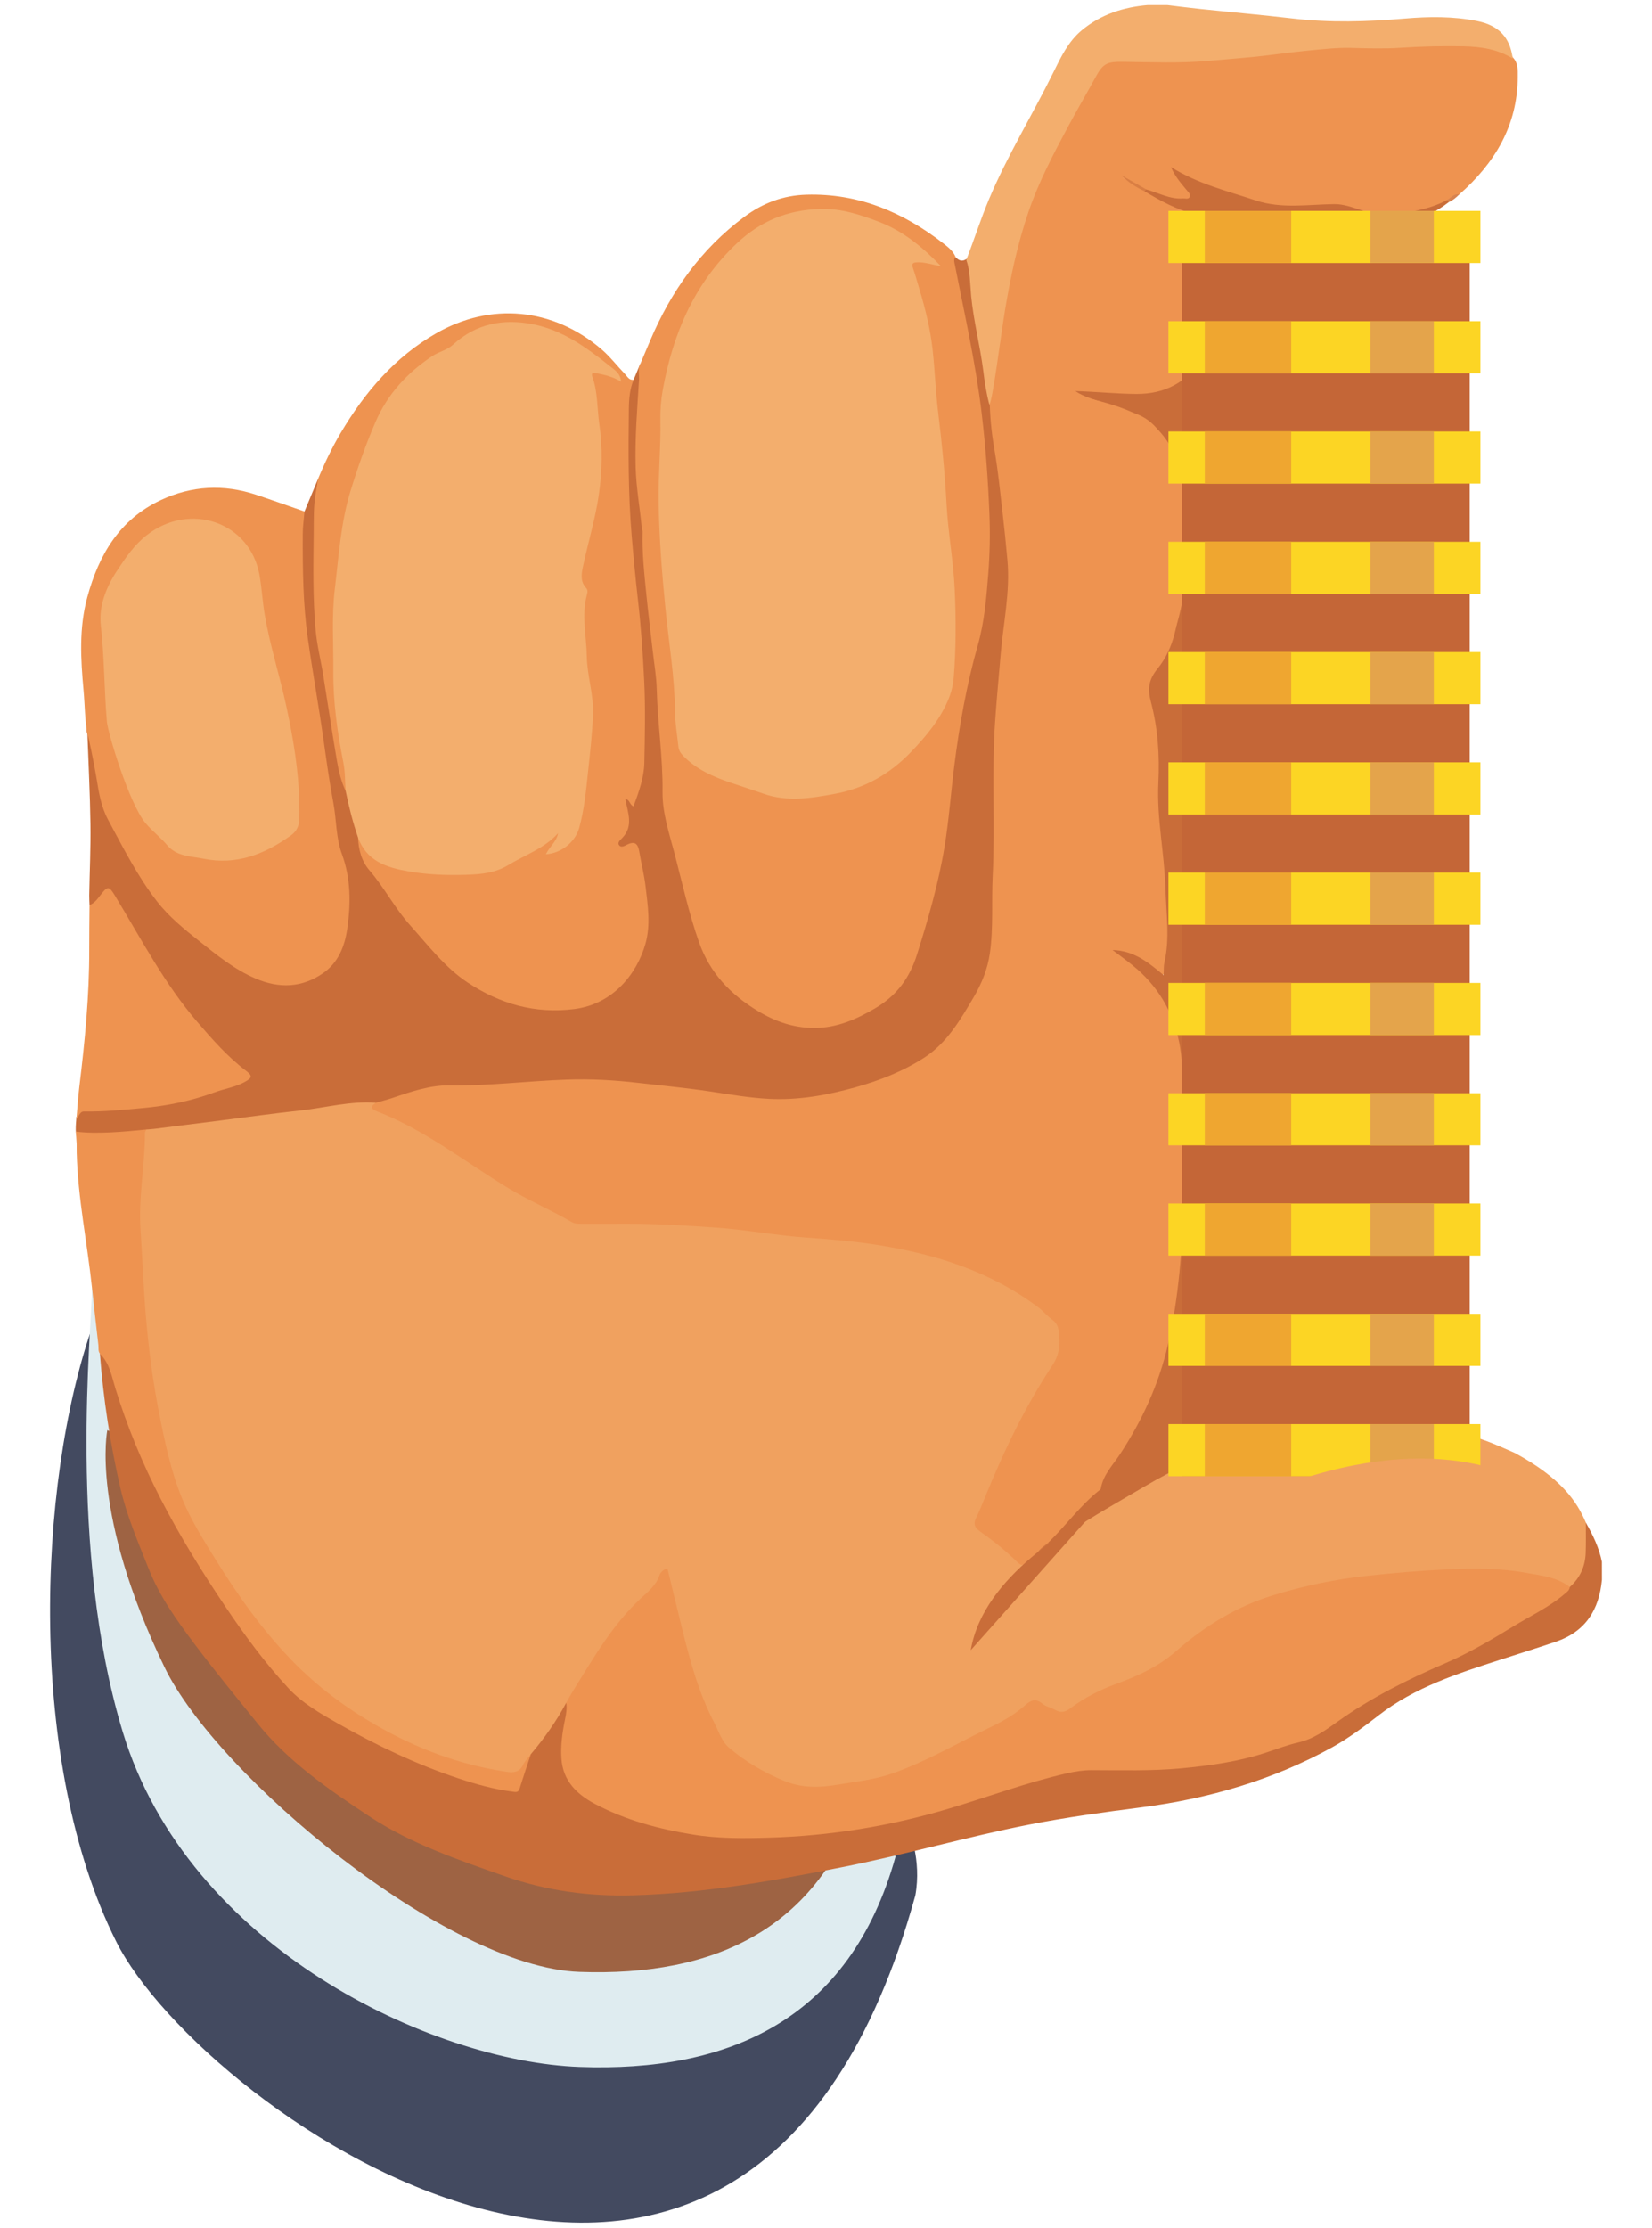 <?xml version="1.0" encoding="utf-8"?>
<!-- Generator: Adobe Illustrator 17.0.0, SVG Export Plug-In . SVG Version: 6.00 Build 0)  -->
<!DOCTYPE svg PUBLIC "-//W3C//DTD SVG 1.1//EN" "http://www.w3.org/Graphics/SVG/1.1/DTD/svg11.dtd">
<svg version="1.1" id="Camada_1" xmlns="http://www.w3.org/2000/svg" xmlns:xlink="http://www.w3.org/1999/xlink" x="0px" y="0px"
	 width="106.27px" height="143.236px" viewBox="0 0 106.27 143.236" enable-background="new 0 0 106.27 143.236"
	 xml:space="preserve">
<g>
	<path fill-rule="evenodd" clip-rule="evenodd" fill="#434A60" d="M5.922,85.348c-3.512,10.115-4.187,28.01,1.545,39.473
		c5.479,10.958,40.668,36.032,51.414-2.95c0.422-2.317-0.421-4.214-0.421-4.214L5.922,85.348z"/>
	<path fill-rule="evenodd" clip-rule="evenodd" fill="#DFECF0" d="M5.919,82.81c0,2.528-1.59,16.781,1.97,28.527
		c4.214,13.907,19.927,21.217,29.391,21.56c9.465,0.344,17.381-2.925,20.337-13.553L5.919,82.81z"/>
	<g>
		<path fill-rule="evenodd" clip-rule="evenodd" fill="#9E6343" d="M55.72,114.486c-2.682,9.644-9.865,12.611-18.454,12.299
			c-8.588-0.312-23.307-12.63-26.67-19.565c-4.815-9.931-3.691-15.268-3.691-15.268L55.72,114.486z"/>
	</g>
	<g>
		<g id="_x31_CiKa0_5_">
			<g>
				<path fill-rule="evenodd" clip-rule="evenodd" fill="#C96D39" d="M41.18,23.409c-0.09,0.22-0.33,0.786-0.421,1.006
					c-0.12,0.105-0.346,0.132-0.318,0.351c0.075,0.599-0.2,1.155-0.182,1.754c0.035,1.124,0.009,2.251,0.01,3.376
					c0.003,2.959,0.29,5.897,0.62,8.833c0.146,1.306,0.218,2.619,0.317,3.93c0.142,1.869,0.028,3.736,0.1,5.602
					c0.044,1.113-0.252,2.147-0.575,3.203c-0.203,0.047-0.316-0.293-0.501-0.14c-0.192,0.159-0.107,0.396-0.06,0.592
					c0.159,0.668,0.23,1.306-0.285,1.88c-0.137,0.153-0.306,0.395-0.122,0.619c0.153,0.186,0.39,0.114,0.591,0.058
					c0.316-0.088,0.529-0.008,0.6,0.328c0.378,1.774,0.782,3.56,0.472,5.379c-0.431,2.531-2.285,4.516-5.233,4.615
					c-2.901,0.098-5.331-0.909-7.368-2.929c-1.409-1.398-2.764-2.843-3.823-4.54c-0.292-0.468-0.651-0.894-0.999-1.325
					c-0.506-0.627-0.796-1.337-0.816-2.15c-0.327-1.024-0.587-2.068-0.834-3.114c-0.528-1.262-0.637-2.619-0.837-3.946
					c-0.199-1.317-0.382-2.64-0.653-3.94c-0.614-2.937-0.526-5.904-0.503-8.868c0.006-0.814,0.139-1.63,0.259-2.44
					c0.036-0.242,0.158-0.539-0.186-0.69c-0.282,0.676-0.563,1.354-0.845,2.031c-0.234,0.495-0.24,1.029-0.263,1.561
					c-0.158,3.643,0.365,7.222,0.951,10.802c0.45,2.745,0.953,5.486,1.238,8.256c0.104,1.016,0.578,1.936,0.701,2.944
					c0.164,1.357,0.141,2.7-0.215,4.029c-0.564,2.102-2.623,2.986-4.408,2.622c-1.16-0.236-2.168-0.815-3.111-1.52
					c-1.62-1.211-3.344-2.354-4.481-4.045c-1.481-2.203-3.089-4.379-3.56-7.1c-0.169-0.977-0.297-1.96-0.446-2.941
					c-0.046-0.302-0.044-0.632-0.331-0.945c-0.104,0.275-0.109,0.469-0.04,0.668c0.068,1.924,0.169,3.848,0.195,5.772
					c0.021,1.524-0.051,3.05-0.078,4.575c-0.004,0.208,0.012,0.418,0.019,0.628c0.408,0.087,0.56-0.242,0.765-0.477
					c0.414-0.476,0.515-0.494,0.813,0.054c1.047,1.926,2.231,3.768,3.414,5.609c1.261,1.963,2.788,3.708,4.557,5.236
					c0.072,0.063,0.148,0.122,0.22,0.184c0.455,0.383,0.444,0.552-0.134,0.754c-0.863,0.301-1.721,0.616-2.601,0.863
					c-1.767,0.494-3.567,0.768-5.406,0.81c-0.625,0.014-1.249,0.14-1.878,0.103c-0.356-0.021-0.497,0.179-0.564,0.482
					c-0.036,0.01,0.009-0.01-0.028-0.014c0,0.192-0.137,1.122,0.065,1.341c0.489,0.179,0.976,0.005,1.455-0.04
					c0.995-0.093,1.994-0.168,2.985-0.307c2.406-0.26,4.807-0.557,7.207-0.859c1.967-0.246,3.931-0.508,5.889-0.819
					c0.547-0.087,1.105-0.016,1.656-0.06c1.483-0.336,2.904-0.934,4.439-1.064c0.381-0.032,0.759-0.071,1.14-0.058
					c1.852,0.06,3.687-0.143,5.53-0.299c1.745-0.148,3.501-0.068,5.251,0.103c2.808,0.275,5.596,0.712,8.393,1.06
					c1.756,0.219,3.5-0.077,5.215-0.468c1.813-0.415,3.533-1.084,5.145-2.016c0.719-0.415,1.311-0.97,1.813-1.634
					c0.9-1.188,1.762-2.393,2.32-3.793c0.351-0.882,0.508-1.794,0.526-2.734c0.076-3.944,0.112-7.887,0.137-11.832
					c0.014-2.11,0.265-4.217,0.49-6.319c0.172-1.61,0.366-3.219,0.471-4.832c0.061-0.946-0.16-1.895-0.228-2.844
					c-0.143-1.978-0.522-3.928-0.727-5.899c-0.083-0.795,0.062-1.604-0.147-2.392c-0.418-1.313-0.53-2.687-0.802-4.03
					c-0.326-1.608-0.498-3.235-0.686-4.861c-0.022-0.189,0.026-0.444-0.274-0.49c-0.27,0.189-0.499,0.117-0.704-0.11
					c-0.348,0.125-0.21,0.401-0.174,0.622c0.136,0.847,0.281,1.695,0.501,2.524c0.635,2.406,0.868,4.876,1.233,7.326
					c0.206,1.379,0.291,2.762,0.366,4.151c0.066,1.2,0.104,2.398,0.094,3.599c-0.023,2.952-0.425,5.844-1.271,8.681
					c-0.585,1.962-0.777,4.004-1.006,6.03c-0.37,3.281-0.761,6.554-1.724,9.728c-0.316,1.041-0.672,2.068-1.02,3.098
					c-0.181,0.537-0.506,0.997-0.922,1.361c-1.989,1.743-4.213,2.756-6.923,2.042c-1.147-0.303-2.086-1.014-3.031-1.69
					c-1.432-1.027-2.18-2.514-2.715-4.134c-0.336-1.015-0.613-2.046-0.865-3.084c-0.256-1.057-0.462-2.126-0.798-3.161
					c-0.335-1.028-0.433-2.094-0.438-3.159c-0.008-1.7-0.234-3.382-0.324-5.073c-0.156-2.953-0.681-5.869-0.842-8.82
					c-0.11-2.016-0.338-4.023-0.526-6.032c-0.106-1.134-0.08-2.284,0.027-3.427c0.085-0.909,0.082-1.826,0.154-2.738
					C41.288,24.159,41.496,23.526,41.18,23.409z"/>
				<path fill-rule="evenodd" clip-rule="evenodd" fill="#F0A15F" d="M24.176,70.901c-1.647-0.121-3.236,0.323-4.853,0.499
					c-1.729,0.188-3.453,0.429-5.179,0.648c-1.407,0.177-2.814,0.355-4.221,0.532c-0.169,0.021-0.34,0.029-0.51,0.043
					c-0.254,0.121-0.239,0.36-0.268,0.587c-0.139,1.097-0.078,2.207-0.226,3.304c-0.234,1.733,0.034,3.457,0.096,5.185
					c0.086,2.403,0.359,4.787,0.709,7.162c0.347,2.362,0.871,4.691,1.614,6.959c0.519,1.583,1.456,2.977,2.316,4.392
					c1.649,2.713,3.479,5.299,5.828,7.46c3.322,3.056,7.189,5.12,11.598,6.136c0.407,0.094,0.833,0.105,1.24,0.211
					c0.696,0.18,1.243,0.028,1.579-0.653c0.076-0.155,0.195-0.282,0.297-0.42c0.922-1.064,1.717-2.214,2.386-3.454
					c0.859-1.51,1.81-2.96,2.781-4.397c0.971-1.437,2.482-2.413,3.397-3.984c0.254,0.389,0.274,0.788,0.364,1.159
					c0.487,2,0.947,4.006,1.592,5.967c0.456,1.387,1.126,2.665,1.828,3.934c0.075,0.134,0.163,0.261,0.285,0.353
					c1.362,1.026,2.78,1.94,4.452,2.401c0.704,0.193,1.394,0.114,2.096,0.06c2.991-0.23,5.704-1.298,8.297-2.734
					c0.551-0.304,1.119-0.575,1.683-0.853c0.941-0.465,1.893-0.909,2.678-1.627c0.309-0.282,0.629-0.333,0.979-0.075
					c0.076,0.057,0.17,0.088,0.251,0.136c0.699,0.431,1.316,0.445,2.032-0.091c1.151-0.864,2.499-1.387,3.862-1.83
					c0.726-0.236,1.332-0.621,1.914-1.098c1.328-1.086,2.657-2.175,4.192-2.97c2.349-1.217,4.876-1.843,7.475-2.221
					c1.697-0.247,3.407-0.353,5.116-0.484c1.029-0.08,2.054-0.109,3.082-0.096c2.028,0.024,4.038,0.168,5.926,1.017
					c0.052,0.023,0.111,0.023,0.169,0.024c0.807-0.469,1.029-1.274,1.117-2.106c0.072-0.69,0.061-1.395-0.135-2.077
					c-0.58-1.368-1.589-2.867-4.572-4.482c-0.94-0.413-1.875-0.844-2.876-1.1c-0.663-0.216-3.861-0.726-5.271-0.737
					c-1.923-0.016-3.845-0.052-5.764,0.182c-2.062,0.252-4.044,0.797-5.933,1.632c-3.51,1.553-6.829,3.454-9.925,5.732
					c-0.378,0.309-0.783,0.584-1.154,0.903c-0.547,0.395-0.991,0.348-1.487-0.167c-0.525-0.545-1.146-1.005-1.771-1.441
					c-0.36-0.253-0.413-0.534-0.25-0.936c1.353-3.323,2.828-6.59,4.796-9.602c0.467-0.715,0.577-1.419,0.454-2.212
					c-0.064-0.414-0.273-0.737-0.579-1.022c-1.545-1.438-3.352-2.446-5.301-3.207c-2.792-1.09-5.707-1.644-8.685-1.885
					c-2.05-0.167-4.09-0.426-6.135-0.638c-1.305-0.135-2.617-0.21-3.929-0.287c-2.076-0.122-4.152-0.091-6.228-0.105
					c-0.273-0.003-0.52-0.082-0.765-0.201c-2.918-1.429-5.676-3.123-8.34-4.978c-1.134-0.789-2.429-1.272-3.661-1.872
					C24.383,71.355,24.167,71.224,24.176,70.901z"/>
				<path fill-rule="evenodd" clip-rule="evenodd" fill="#EE9350" d="M24.176,70.901c-0.336,0.224-0.339,0.393,0.062,0.55
					c3.085,1.192,5.668,3.245,8.459,4.941c1.318,0.802,2.743,1.399,4.072,2.178c0.19,0.111,0.397,0.115,0.609,0.114
					c0.916-0.001,1.831,0.004,2.747-0.001c1.997-0.013,3.99,0.112,5.978,0.252c1.923,0.135,3.829,0.502,5.752,0.636
					c1.571,0.111,3.135,0.242,4.687,0.49c3.701,0.594,7.204,1.709,10.246,3.994c0.332,0.249,0.594,0.585,0.941,0.829
					c0.22,0.155,0.346,0.434,0.376,0.69c0.089,0.764,0.085,1.473-0.396,2.198c-1.795,2.703-3.18,5.627-4.398,8.63
					c-0.164,0.405-0.33,0.811-0.524,1.202c-0.189,0.382-0.077,0.625,0.256,0.86c0.838,0.591,1.64,1.23,2.374,1.948
					c0.183,0.179,0.35,0.324,0.556,0.053c0.171-0.224,0.552-0.059,0.669-0.371c0.243-0.397,0.632-0.635,0.99-0.91
					c0.591-0.595,1.177-1.195,1.733-1.821c0.089-0.1,0.157-0.22,0.257-0.307c0.752-0.648,1.348-1.396,1.829-2.284
					c0.933-1.721,2.133-3.289,2.853-5.141c0.879-2.26,1.363-4.6,1.646-6.992c0.334-2.826,0.443-5.665,0.331-8.503
					c-0.079-1.982-0.045-3.963-0.107-5.943c-0.079-2.503-1.536-5.332-4.044-6.85c0.833,0.055,1.457,0.559,2.091,1.054
					c0.587,0.458,0.712,0.387,0.84-0.348c0.305-1.747,0.13-3.491,0.026-5.239c-0.109-1.807-0.307-3.605-0.484-5.405
					c-0.041-0.418,0.101-0.829,0.1-1.251c-0.004-1.931-0.168-3.842-0.644-5.718c-0.073-0.288-0.122-0.559,0.112-0.802
					c1.156-1.204,1.517-2.737,1.799-4.309c0.112-0.623,0.134-1.254,0.154-1.877c0.065-1.996,0.349-3.988,0.055-5.99
					c-0.201-1.368-0.717-2.598-1.455-3.755c-0.485-0.76-1.237-1.107-2.031-1.4c-0.999-0.368-2.022-0.674-3.025-1.042
					c0.874,0.153,1.762,0.152,2.643,0.219c2.726,0.208,4.686-0.971,5.709-3.525c0.783-1.953,1.198-3.95,0.778-6.035
					c-0.222-1.106-0.766-2.025-1.995-2.333c-1.082-0.271-2.036-0.852-3.037-1.317c-0.531-0.254-1.027-0.577-1.551-0.845
					c0.54,0.272,1.053,0.6,1.603,0.857c0.703,0.358,1.425,0.649,2.233,0.626c0.206-0.005,0.452,0.025,0.564-0.194
					c0.123-0.242-0.047-0.439-0.188-0.617c-0.246-0.312-0.477-0.635-0.716-0.93c2.361,1.349,4.816,2.507,7.575,2.82
					c1.801,0.205,3.612,0.125,5.416,0.014c0.816-0.052,1.635-0.112,2.441-0.275c0.66-0.134,1.283-0.36,1.858-0.712
					c0.29-0.172,0.545-0.406,0.875-0.514c2.276-2.01,3.746-4.426,3.757-7.556c0.002-0.419,0.031-0.881-0.301-1.236
					c-0.167-0.305-0.449-0.447-0.765-0.554c-0.784-0.263-1.59-0.4-2.414-0.405c-2.743-0.019-5.483,0.112-8.225,0.141
					c-1.938,0.021-3.864,0.37-5.793,0.598c-2.711,0.319-5.43,0.381-8.153,0.215c-0.635-0.038-1.098,0.231-1.389,0.727
					c-1.772,3.026-3.544,6.063-4.673,9.401c-0.609,1.799-1.119,3.644-1.303,5.554c-0.044,0.455-0.161,0.901-0.281,1.342
					c-0.472,1.738-0.63,3.451-0.671,5.232c0.059,1.392,0.157,2.075,0.326,3.076c0.218,1.287,0.347,2.588,0.497,3.886
					c0.12,1.034,0.226,2.07,0.319,3.107c0.182,2.036-0.265,4.029-0.435,6.041c-0.121,1.435-0.26,2.87-0.358,4.307
					c-0.229,3.311,0.008,6.63-0.156,9.938c-0.082,1.65,0.052,3.305-0.178,4.952c-0.146,1.045-0.536,1.989-1.056,2.87
					c-0.85,1.438-1.708,2.916-3.146,3.851c-1.358,0.882-2.865,1.478-4.434,1.917c-1.84,0.515-3.708,0.849-5.616,0.746
					c-1.263-0.068-2.519-0.29-3.774-0.477c-1.536-0.228-3.081-0.375-4.622-0.552c-1.516-0.175-3.031-0.259-4.55-0.207
					c-2.524,0.086-5.032,0.412-7.568,0.372c-1.242-0.02-2.46,0.396-3.648,0.801C24.907,70.71,24.539,70.798,24.176,70.901z"/>
				<path fill-rule="evenodd" clip-rule="evenodd" fill="#C96D39" d="M36.427,109.48c-0.638,1.189-1.41,2.286-2.283,3.313
					c-0.314,0.567-0.583,1.157-0.732,1.788c-0.104,0.439-0.336,0.526-0.746,0.439c-1.514-0.323-3.006-0.714-4.448-1.285
					c-2.612-1.033-5.135-2.239-7.521-3.734c-1.33-0.834-2.413-1.906-3.381-3.125c-1.878-2.364-3.561-4.858-5.119-7.442
					c-1.817-3.016-3.337-6.168-4.435-9.518C7.5,89.12,7.343,88.287,6.954,87.537c-0.113-0.217-0.161-0.538-0.528-0.501
					c0.223,2.91,0.66,5.78,1.316,8.631c0.418,1.816,1.148,3.5,1.825,5.208c0.697,1.761,1.797,3.298,2.935,4.812
					c1.317,1.751,2.709,3.447,4.084,5.148c1.97,2.437,4.541,4.211,7.146,5.932c2.708,1.789,5.726,2.81,8.751,3.87
					c2.69,0.942,5.435,1.304,8.254,1.225c4.552-0.127,9.018-0.936,13.469-1.816c4.019-0.794,7.959-1.938,11.98-2.728
					c2.394-0.47,4.809-0.798,7.228-1.11c4.304-0.554,8.432-1.743,12.251-3.845c1.063-0.586,2.054-1.321,3.015-2.069
					c2.326-1.807,5.066-2.685,7.804-3.571c1.196-0.387,2.396-0.758,3.586-1.162c1.935-0.656,2.792-2.054,2.979-3.984
					c0-0.384-0.001-0.767-0.001-1.152c-0.182-0.909-0.579-1.73-1.035-2.527c-0.001,0.647,0.014,1.295-0.009,1.943
					c-0.03,0.872-0.362,1.616-1.024,2.199c-1.831,1.486-3.962,2.496-5.957,3.721c-1.154,0.708-2.439,1.171-3.666,1.739
					c-2.153,0.997-4.203,2.162-6.117,3.565c-0.374,0.273-0.766,0.494-1.211,0.626c-1.991,0.591-3.934,1.353-6.014,1.613
					c-2.121,0.265-4.249,0.45-6.385,0.346c-1.945-0.095-3.782,0.333-5.61,0.911c-2.418,0.765-4.818,1.592-7.287,2.182
					c-2.655,0.632-5.336,1.073-8.076,1.18c-1.276,0.049-2.554,0.118-3.827,0.077c-2.854-0.093-5.581-0.766-8.168-1.983
					c-0.501-0.235-0.955-0.554-1.37-0.924c-0.878-0.782-1.106-1.782-1.01-2.903c0.063-0.742,0.206-1.47,0.304-2.206
					C36.609,109.813,36.737,109.566,36.427,109.48z"/>
				<path fill-rule="evenodd" clip-rule="evenodd" fill="#C96D39" d="M73.624,12.297c1.031,0.619,2.089,1.199,3.264,1.481
					c1.055,0.254,1.531,1.088,1.712,1.946c0.551,2.602-0.004,5.075-1.338,7.344c-0.911,1.551-2.382,2.272-4.157,2.262
					c-1.306-0.007-2.612-0.148-3.933-0.183c0.577,0.383,1.238,0.548,1.878,0.766c0.647,0.22,1.291,0.452,1.941,0.665
					c1.358,0.447,1.936,1.592,2.436,2.773c0.801,1.89,0.815,3.874,0.622,5.885c-0.1,1.039-0.075,2.089-0.145,3.132
					c-0.113,1.649-0.374,3.315-1.429,4.609c-0.605,0.743-0.658,1.323-0.437,2.159c0.45,1.698,0.564,3.453,0.477,5.198
					c-0.112,2.288,0.392,4.522,0.456,6.789c0.044,1.588,0.296,3.183-0.069,4.768c-0.05,0.215-0.03,0.447-0.05,0.806
					c-0.984-0.819-1.914-1.575-3.284-1.614c0.574,0.443,1.105,0.811,1.587,1.235c1.524,1.343,2.43,3.028,2.762,5.038
					c0.179,1.082,0.105,2.167,0.102,3.248c-0.008,2.153,0.187,4.299,0.127,6.454c-0.09,3.171-0.3,6.326-1.021,9.429
					c-0.589,2.531-1.652,4.841-3.077,7.012c-0.458,0.699-1.09,1.325-1.233,2.209c-0.005,0.033-0.04,0.067-0.069,0.09
					c-1.247,0.982-2.17,2.282-3.302,3.377c-0.001,0.192,0.092,0.19,0.224,0.109c1.871-1.379,3.901-2.495,5.9-3.675
					c2.015-1.189,4.106-2.154,6.313-2.882c1.554-0.513,3.155-0.78,4.795-0.907c1.506-0.117,3.006-0.074,4.508-0.081
					c1.291-0.006,4.821,0.437,4.821,0.437s-4.251-1.002-6.3-1.175c-2.091-0.176-4.187-0.209-6.27,0.111
					c-0.32,0.049-0.418-0.069-0.466-0.325c-0.054-0.281-0.137-0.563-0.142-0.844c-0.037-2.696-0.731-5.302-1.078-7.955
					c-0.358-2.739-0.663-5.484-0.984-8.227c-0.028-0.244-0.032-0.502,0.02-0.74c0.692-3.148,0.383-6.248-0.422-9.327
					c-0.636-2.43-1.515-4.797-1.932-7.285c-0.272-1.627-0.292-3.255-0.072-4.892c0.184-1.357,0.129-2.75,0.568-4.063
					c1.406-4.213,1.617-8.592,1.866-12.968c0.139-2.437,0.476-4.851,0.782-7.271c0.213-1.689,0.801-3.244,1.245-4.851
					c0.36-1.302,0.363-2.638,0.464-3.966c0.073-0.951,0.229-1.886,0.528-2.798c0.117-0.355,0.281-0.453,0.649-0.446
					c2.694,0.057,5.372-0.085,7.986-0.801c0.996-0.274,1.927-0.713,2.749-1.356c0.032-0.11-0.003-0.159-0.121-0.128
					c-1.182,0.627-2.468,0.788-3.778,0.944c-1.155,0.137-2.317-0.702-3.463-0.689c-1.694,0.021-3.405,0.313-5.051-0.234
					c-1.897-0.632-3.689-1.05-5.454-2.145c0.259,0.613,0.649,1.045,1.018,1.491c0.105,0.128,0.268,0.269,0.171,0.445
					c-0.082,0.149-0.278,0.069-0.424,0.08c-0.848,0.061-1.577-0.371-2.36-0.578C73.618,12.139,73.595,12.193,73.624,12.297z"/>
				<path fill-rule="evenodd" clip-rule="evenodd" fill="#F3AE6D" d="M63.644,26.022c0.229-0.354,0.73-4.42,1.006-6.083
					c0.36-2.158,0.813-4.287,1.521-6.35c0.655-1.91,1.599-3.698,2.552-5.477c0.584-1.091,1.212-2.156,1.804-3.241
					c0.445-0.814,0.756-0.904,1.67-0.895c1.825,0.019,3.651,0.104,5.48-0.058c0.999-0.089,2.002-0.163,3.001-0.263
					c1.167-0.118,2.327-0.293,3.495-0.404c0.905-0.085,1.81-0.193,2.726-0.17c1.067,0.027,2.139,0.062,3.203-0.008
					c1.35-0.089,2.699-0.121,4.048-0.094c1.107,0.024,2.194,0.18,3.161,0.789c-0.174-1.37-0.907-2.143-2.3-2.418
					c-1.553-0.308-3.097-0.287-4.649-0.156C87.951,1.4,85.545,1.47,83.134,1.187c-1.98-0.231-3.966-0.405-5.949-0.612
					c-0.699-0.072-1.396-0.164-2.093-0.247c-0.422,0-0.843,0-1.265,0c-1.572,0.134-3.015,0.599-4.247,1.626
					c-0.863,0.718-1.336,1.72-1.808,2.678c-1.351,2.745-2.966,5.353-4.156,8.188c-0.538,1.281-0.952,2.598-1.456,3.885
					c0.261,0.76,0.239,1.564,0.315,2.345c0.156,1.609,0.569,3.17,0.774,4.767C63.347,24.592,63.425,25.168,63.644,26.022z"/>
				<path fill-rule="evenodd" clip-rule="evenodd" fill="#D78350" d="M93.078,12.867c0.04,0.043,0.081,0.085,0.121,0.128
					c0.265-0.11,0.473-0.298,0.675-0.494C93.521,12.434,93.335,12.726,93.078,12.867z"/>
				<path fill-rule="evenodd" clip-rule="evenodd" fill="#EE9350" d="M41.12,23.559c-0.07,0.277,0.003,0.603-0.009,0.804
					c-0.119,1.896-0.274,3.792-0.221,5.696c0.036,1.29,0.267,2.563,0.391,3.844c0.009,0.094,0.058,0.187,0.055,0.278
					c-0.038,1.354,0.108,2.694,0.241,4.036c0.122,1.225,0.278,2.446,0.415,3.668c0.091,0.81,0.234,1.618,0.254,2.429
					c0.056,2.204,0.401,4.388,0.374,6.599c-0.016,1.355,0.424,2.646,0.767,3.951c0.502,1.908,0.917,3.834,1.575,5.704
					c0.703,1.998,2.029,3.374,3.8,4.443c1.124,0.678,2.289,1.079,3.6,1.083c1.462,0.005,2.726-0.551,3.958-1.279
					c1.367-0.806,2.198-1.939,2.677-3.464c0.718-2.287,1.385-4.583,1.77-6.947c0.277-1.7,0.401-3.425,0.616-5.135
					c0.331-2.636,0.796-5.241,1.523-7.804c0.418-1.474,0.545-3.014,0.666-4.55c0.102-1.297,0.127-2.59,0.075-3.88
					c-0.087-2.158-0.24-4.309-0.498-6.462c-0.391-3.265-1.118-6.456-1.75-9.67c-0.027-0.134-0.046-0.265,0.077-0.368
					c-0.159-0.388-0.475-0.637-0.79-0.882c-2.591-2.01-5.455-3.23-8.805-3.135c-1.51,0.043-2.817,0.541-4.016,1.434
					c-2.787,2.074-4.71,4.795-6.049,7.964C41.557,22.532,41.382,22.946,41.12,23.559z"/>
				<path fill-rule="evenodd" clip-rule="evenodd" fill="#EE9350" d="M20.434,30.854c-0.018,0.265-0.085,0.606-0.123,0.831
					c-0.15,0.898-0.121,1.63-0.131,2.539c-0.022,2.094-0.064,4.192,0.122,6.281c0.087,0.977,0.334,1.94,0.491,2.912
					c0.297,1.831,0.567,3.667,0.88,5.494c0.114,0.667,0.271,1.332,0.562,1.953c0.219-0.246,0.146-0.537,0.118-0.817
					c-0.172-1.726-0.592-3.418-0.688-5.154c-0.069-1.254-0.052-2.51-0.08-3.766c-0.044-1.951,0.212-3.872,0.409-5.807
					c0.242-2.385,0.962-4.614,1.752-6.84c0.223-0.628,0.529-1.226,0.819-1.826c0.88-1.82,2.29-3.113,4.077-4.018
					c0.205-0.104,0.42-0.19,0.584-0.355c0.85-0.856,1.933-1.199,3.08-1.365c1.39-0.2,2.695,0.152,3.912,0.794
					c1.227,0.647,2.398,1.391,3.359,2.429c-0.324-0.112-0.647-0.196-0.978-0.246c-0.588-0.089-0.726,0.041-0.581,0.597
					c0.405,1.541,0.435,3.13,0.52,4.702c0.112,2.058-0.429,4.042-0.911,6.025c-0.08,0.334-0.165,0.666-0.246,0.999
					c-0.078,0.32-0.155,0.661-0.064,0.962c0.429,1.434-0.019,2.901,0.199,4.344c0.128,0.846,0.129,1.712,0.293,2.552
					c0.336,1.713,0.159,3.414-0.099,5.111c-0.098,0.641-0.075,1.291-0.167,1.934c-0.112,0.777-0.302,1.532-0.493,2.29
					c-0.2,0.793-0.918,0.951-1.583,1.308c0.143-0.283,0.32-0.453,0.424-0.665c0.082-0.166,0.235-0.367,0.052-0.514
					c-0.156-0.125-0.312,0.057-0.44,0.161c-0.178,0.143-0.334,0.312-0.52,0.448c-0.962,0.7-2.068,1.139-3.107,1.698
					c-0.341,0.184-0.747,0.157-1.122,0.185c-1.89,0.137-3.771,0.103-5.608-0.448c-0.802-0.242-1.446-0.67-1.799-1.466
					c-0.057-0.13-0.11-0.299-0.315-0.272c0.028,0.781,0.222,1.525,0.734,2.117c0.961,1.11,1.628,2.434,2.61,3.523
					c1.17,1.3,2.246,2.727,3.714,3.694c2.062,1.358,4.304,2.026,6.865,1.699c2.496-0.32,4.029-2.283,4.569-4.209
					c0.341-1.214,0.147-2.456,0.003-3.68c-0.089-0.75-0.278-1.488-0.405-2.235c-0.078-0.461-0.253-0.698-0.757-0.458
					c-0.16,0.077-0.388,0.229-0.529,0.061c-0.156-0.186,0.088-0.369,0.19-0.475c0.747-0.77,0.355-1.631,0.202-2.506
					c0.306,0.037,0.264,0.383,0.526,0.468c0.336-0.915,0.675-1.826,0.694-2.798c0.036-1.753,0.077-3.511-0.008-5.261
					c-0.084-1.739-0.204-3.478-0.403-5.213c-0.157-1.373-0.286-2.752-0.403-4.13c-0.229-2.719-0.213-5.438-0.181-8.156
					c0.007-0.621,0.057-1.273,0.308-1.872c-0.288,0.053-0.395-0.192-0.544-0.347c-0.514-0.535-0.972-1.136-1.533-1.616
					c-3.133-2.678-7.136-3.022-10.624-1.02c-2.66,1.527-4.596,3.792-6.141,6.401C21.347,28.797,20.862,29.814,20.434,30.854z"/>
				<path fill-rule="evenodd" clip-rule="evenodd" fill="#EE9350" d="M5.623,47.216c0.012-0.148,0.411,1.758,0.591,2.858
					c0.146,0.899,0.293,1.803,0.733,2.622c0.971,1.805,1.895,3.641,3.159,5.268c0.775,0.996,1.759,1.789,2.741,2.569
					c1.129,0.897,2.249,1.809,3.597,2.385c1.516,0.649,2.983,0.596,4.339-0.346c0.974-0.676,1.393-1.719,1.557-2.868
					c0.231-1.618,0.229-3.224-0.344-4.781c-0.392-1.067-0.346-2.203-0.552-3.3c-0.252-1.338-0.44-2.69-0.631-4.04
					c-0.306-2.175-0.697-4.337-1.007-6.511c-0.319-2.233-0.336-4.469-0.33-6.713c0.001-0.497,0.058-0.869,0.111-1.473
					c-1.041-0.36-2.079-0.733-3.124-1.08c-2.079-0.688-4.138-0.579-6.11,0.344c-2.651,1.24-3.987,3.497-4.734,6.234
					c-0.546,1.999-0.427,3.99-0.245,6.001C5.46,45.328,5.453,46.28,5.623,47.216z"/>
				<path fill-rule="evenodd" clip-rule="evenodd" fill="#EE9350" d="M4.916,71.962c0.143-0.126,0.2-0.505,0.487-0.499
					c1.253,0.024,2.5-0.105,3.746-0.216c1.594-0.141,3.151-0.459,4.651-1.012c0.641-0.236,1.329-0.333,1.936-0.665
					c0.508-0.279,0.517-0.4,0.064-0.744c-1.172-0.892-2.133-1.99-3.091-3.1c-2.127-2.461-3.614-5.335-5.285-8.09
					C7,56.935,6.937,56.938,6.427,57.597c-0.19,0.245-0.365,0.485-0.668,0.594c-0.007,0.952-0.022,1.905-0.019,2.857
					c0.008,2.959-0.28,5.893-0.636,8.824C5.026,70.514,4.968,71.317,4.916,71.962z"/>
				<path fill-rule="evenodd" clip-rule="evenodd" fill="#EE9350" d="M4.93,73.54c0.001,0.189,0.002,0.38,0.003,0.57
					c0.076,2.929,0.679,5.798,0.986,8.7c0.129,1.227,0.27,2.451,0.41,3.675c0.021,0.185-0.027,0.384,0.097,0.551
					c0.633,0.618,0.761,1.469,1.004,2.254c0.753,2.441,1.724,4.783,2.894,7.058c1.238,2.409,2.66,4.698,4.167,6.941
					c1.241,1.846,2.561,3.638,4.072,5.266c0.891,0.959,2.056,1.625,3.196,2.272c2.471,1.399,5.031,2.618,7.73,3.517
					c1.132,0.378,2.286,0.699,3.478,0.853c0.189,0.024,0.37,0.079,0.454-0.185c0.233-0.742,0.481-1.479,0.724-2.218
					c-0.17,0.226-0.381,0.433-0.5,0.684c-0.217,0.456-0.584,0.51-1.002,0.45c-3.03-0.439-5.838-1.494-8.484-3.022
					c-1.938-1.119-3.709-2.442-5.28-4.04c-1.969-2.005-3.578-4.281-5.05-6.659c-0.771-1.245-1.557-2.491-2.111-3.846
					c-0.728-1.778-1.119-3.663-1.49-5.542c-0.393-1.987-0.651-3.995-0.829-6.015c-0.168-1.91-0.231-3.825-0.36-5.735
					c-0.141-2.101,0.286-4.155,0.287-6.236c0-0.07,0.057-0.14,0.088-0.21c-1.484,0.149-3.204,0.305-4.536,0.135L4.93,73.54z"/>
				<path fill-rule="evenodd" clip-rule="evenodd" fill="#F3AE6D" d="M23.03,53.846c0.549,1.525,1.834,1.935,3.25,2.181
					c1.243,0.216,2.493,0.261,3.747,0.217c0.925-0.032,1.822-0.109,2.671-0.624c1.082-0.656,2.318-1.064,3.204-2.05
					c-0.098,0.551-0.568,0.876-0.784,1.355c0.992-0.06,1.888-0.792,2.139-1.691c0.333-1.194,0.442-2.411,0.574-3.639
					c0.131-1.225,0.269-2.443,0.316-3.675c0.048-1.264-0.378-2.471-0.4-3.725c-0.024-1.3-0.337-2.601-0.007-3.9
					c0.044-0.174,0.1-0.344-0.033-0.486c-0.415-0.443-0.293-0.972-0.189-1.458c0.324-1.519,0.783-3.009,1.004-4.55
					c0.216-1.506,0.253-3.01,0.031-4.53c-0.149-1.027-0.092-2.082-0.459-3.082c-0.089-0.241,0.139-0.219,0.284-0.19
					c0.521,0.104,1.041,0.215,1.577,0.544c-0.04-0.552-0.438-0.774-0.725-1.003c-1.49-1.189-3.033-2.317-4.957-2.694
					c-1.902-0.372-3.655-0.039-5.127,1.312c-0.389,0.357-0.911,0.45-1.34,0.736c-1.618,1.082-2.872,2.433-3.658,4.255
					c-0.627,1.454-1.146,2.933-1.607,4.44c-0.625,2.042-0.748,4.164-1.002,6.265c-0.214,1.768-0.081,3.538-0.098,5.306
					c-0.018,1.986,0.267,3.944,0.649,5.892c0.116,0.591,0.101,1.207,0.146,1.812C22.443,51.873,22.695,52.871,23.03,53.846z"/>
				<path fill-rule="evenodd" clip-rule="evenodd" fill="#EE9350" d="M36.427,109.48c0.055,0.371-0.009,0.728-0.084,1.092
					c-0.169,0.817-0.284,1.644-0.23,2.483c0.091,1.44,0.996,2.316,2.164,2.934c1.966,1.04,4.088,1.607,6.28,1.964
					c1.629,0.267,3.263,0.25,4.896,0.203c3.943-0.114,7.806-0.739,11.592-1.871c2.531-0.756,5.01-1.683,7.591-2.269
					c0.519-0.118,1.04-0.202,1.577-0.201c1.923,0.003,3.848,0.06,5.766-0.117c1.871-0.175,3.73-0.435,5.523-1.033
					c0.667-0.222,1.33-0.474,2.013-0.63c0.979-0.223,1.754-0.787,2.542-1.35c2.149-1.533,4.498-2.703,6.912-3.744
					c1.526-0.658,2.95-1.495,4.362-2.36c1.117-0.684,2.315-1.239,3.322-2.1c0.146-0.126,0.309-0.226,0.327-0.442
					c-0.834-0.648-1.855-0.738-2.835-0.915c-1.653-0.297-3.333-0.307-5.001-0.222c-1.757,0.088-3.512,0.232-5.264,0.424
					c-2.024,0.222-3.997,0.639-5.942,1.231c-2.373,0.722-4.443,1.991-6.283,3.604c-1.148,1.006-2.459,1.597-3.852,2.106
					c-1.056,0.387-2.06,0.899-2.961,1.58c-0.328,0.248-0.615,0.297-0.973,0.092c-0.262-0.151-0.594-0.207-0.816-0.397
					c-0.417-0.357-0.733-0.233-1.081,0.077c-0.658,0.587-1.408,1.026-2.202,1.406c-2.107,1.013-4.127,2.21-6.342,2.993
					c-1.149,0.406-2.356,0.53-3.551,0.732c-1.163,0.196-2.284,0.221-3.395-0.232c-1.313-0.537-2.537-1.247-3.603-2.162
					c-0.447-0.384-0.655-1.056-0.943-1.611c-1-1.92-1.558-3.993-2.072-6.08c-0.312-1.269-0.619-2.54-0.931-3.821
					c-0.268,0.074-0.45,0.256-0.514,0.449c-0.22,0.654-0.741,1.055-1.208,1.488c-1.836,1.709-3.058,3.862-4.362,5.957
					C36.699,108.98,36.567,109.234,36.427,109.48z"/>
				<path fill-rule="evenodd" clip-rule="evenodd" fill="#D2763F" d="M67.669,99.284c-0.091-0.002-0.176-0.017-0.224-0.109
					c-0.307,0.271-0.71,0.459-0.804,0.918C66.984,99.823,67.326,99.553,67.669,99.284z"/>
				<path fill-rule="evenodd" clip-rule="evenodd" fill="#D97E43" d="M73.624,12.297c0.037-0.038,0.076-0.078,0.113-0.116
					c-0.529-0.303-1.059-0.604-1.589-0.905C72.572,11.728,73.081,12.038,73.624,12.297z"/>
				<path fill-rule="evenodd" clip-rule="evenodd" fill="#F3AE6D" d="M60.522,17.107c-1.156-1.203-2.42-2.253-3.99-2.849
					c-1.206-0.458-2.425-0.863-3.755-0.824c-2.102,0.062-3.856,0.763-5.418,2.248c-2.726,2.59-4.079,5.81-4.727,9.4
					c-0.112,0.624-0.163,1.275-0.15,1.927c0.033,1.75-0.142,3.496-0.116,5.249c0.036,2.316,0.218,4.619,0.446,6.923
					c0.215,2.184,0.591,4.355,0.607,6.56c0.006,0.753,0.142,1.506,0.219,2.258c0.024,0.238,0.141,0.426,0.306,0.596
					c0.845,0.873,1.917,1.34,3.038,1.723c0.702,0.238,1.41,0.46,2.109,0.708c1.536,0.547,3.072,0.301,4.607,0.016
					c1.931-0.358,3.536-1.269,4.907-2.694c0.959-0.998,1.819-2.028,2.372-3.305c0.208-0.478,0.334-0.989,0.374-1.482
					c0.152-1.874,0.149-3.748,0.064-5.634c-0.082-1.843-0.424-3.649-0.525-5.488c-0.105-1.942-0.288-3.887-0.528-5.822
					c-0.17-1.371-0.218-2.756-0.368-4.131c-0.145-1.32-0.464-2.61-0.845-3.882c-0.136-0.454-0.262-0.913-0.418-1.361
					c-0.099-0.285-0.024-0.363,0.268-0.376C59.521,16.847,60,17.038,60.522,17.107z"/>
				<path fill-rule="evenodd" clip-rule="evenodd" fill="#F3AE6D" d="M19.255,51.643c-0.043-2.093-0.387-4.145-0.826-6.185
					c-0.427-1.982-1.055-3.919-1.398-5.92c-0.148-0.857-0.186-1.733-0.342-2.587c-0.62-3.398-4.481-4.7-7.24-2.55
					c-0.813,0.634-1.359,1.438-1.92,2.29c-0.724,1.099-1.179,2.3-1.044,3.515c0.231,2.061,0.213,4.126,0.39,6.184
					c0.065,0.754,1.429,5.262,2.476,6.521c0.425,0.511,0.97,0.922,1.4,1.429c0.625,0.739,1.51,0.703,2.326,0.87
					c2.132,0.44,3.961-0.289,5.654-1.508c0.345-0.248,0.512-0.607,0.523-1.029C19.263,52.33,19.255,51.987,19.255,51.643z"/>
			</g>
		</g>
		<path fill-rule="evenodd" clip-rule="evenodd" fill="#EE9350" d="M68.095,24.273c0.636,1.511,2.323,1.114,4.897,2.306
			c2.574,1.192,3.925,4.212,3.289,10.491c-0.635,6.28-3.577,7.551-3.577,7.551L68.095,24.273z"/>
	</g>
	<path fill="#C96D39" d="M70.454,97.109c-1.265,1.123-7.164,4.073-8.007,8.99L70.454,97.109z"/>
	<g>
		<g>
			<g>
				<rect x="76.037" y="14.947" fill="#C46637" width="18.508" height="79.967"/>
				<g>
					<g>
						<rect x="75.165" y="91.564" fill="#FCD524" width="20.068" height="3.35"/>
						<rect x="77.502" y="91.564" fill="#EFA630" width="5.56" height="3.35"/>
					</g>
					<g>
						<rect x="75.165" y="84.473" fill="#FCD524" width="20.068" height="3.351"/>
						<rect x="77.502" y="84.473" fill="#EFA630" width="5.56" height="3.351"/>
					</g>
					<g>
						<rect x="75.165" y="77.381" fill="#FCD524" width="20.068" height="3.351"/>
						<rect x="77.502" y="77.381" fill="#EFA630" width="5.56" height="3.351"/>
					</g>
					<g>
						<rect x="75.165" y="70.29" fill="#FCD524" width="20.068" height="3.351"/>
						<rect x="77.502" y="70.29" fill="#EFA630" width="5.56" height="3.351"/>
					</g>
					<g>
						<rect x="75.165" y="63.199" fill="#FCD524" width="20.068" height="3.351"/>
						<rect x="77.502" y="63.199" fill="#EFA630" width="5.56" height="3.351"/>
					</g>
					<g>
						<rect x="75.165" y="56.108" fill="#FCD524" width="20.068" height="3.351"/>
						<rect x="77.502" y="56.108" fill="#EFA630" width="5.56" height="3.351"/>
					</g>
					<g>
						<rect x="75.165" y="49.017" fill="#FCD524" width="20.068" height="3.351"/>
						<rect x="77.502" y="49.017" fill="#EFA630" width="5.56" height="3.351"/>
					</g>
					<g>
						<rect x="75.165" y="41.926" fill="#FCD524" width="20.068" height="3.351"/>
						<rect x="77.502" y="41.926" fill="#EFA630" width="5.56" height="3.351"/>
					</g>
					<g>
						<rect x="75.165" y="34.835" fill="#FCD524" width="20.068" height="3.351"/>
						<rect x="77.502" y="34.835" fill="#EFA630" width="5.56" height="3.351"/>
					</g>
					<g>
						<rect x="75.165" y="27.743" fill="#FCD524" width="20.068" height="3.351"/>
						<rect x="77.502" y="27.743" fill="#EFA630" width="5.56" height="3.351"/>
					</g>
					<g>
						<rect x="75.165" y="20.652" fill="#FCD524" width="20.068" height="3.352"/>
						<rect x="77.502" y="20.652" fill="#EFA630" width="5.56" height="3.352"/>
					</g>
					<g>
						<rect x="75.165" y="13.561" fill="#FCD524" width="20.068" height="3.352"/>
						<rect x="77.502" y="13.561" fill="#EFA630" width="5.56" height="3.352"/>
					</g>
				</g>
			</g>
		</g>
		<g>
			<rect x="88.156" y="13.561" fill="#E4A44B" width="4.079" height="3.352"/>
			<rect x="88.156" y="20.652" fill="#E4A44B" width="4.079" height="3.352"/>
			<rect x="88.156" y="27.743" fill="#E4A44B" width="4.079" height="3.351"/>
			<rect x="88.156" y="34.835" fill="#E4A44B" width="4.079" height="3.351"/>
			<rect x="88.156" y="41.926" fill="#E4A44B" width="4.079" height="3.351"/>
			<rect x="88.156" y="49.017" fill="#E4A44B" width="4.079" height="3.351"/>
			<rect x="88.156" y="56.108" fill="#E4A44B" width="4.079" height="3.351"/>
			<rect x="88.156" y="63.199" fill="#E4A44B" width="4.079" height="3.351"/>
			<rect x="88.156" y="70.29" fill="#E4A44B" width="4.079" height="3.351"/>
			<rect x="88.156" y="77.381" fill="#E4A44B" width="4.079" height="3.351"/>
			<rect x="88.156" y="84.473" fill="#E4A44B" width="4.079" height="3.351"/>
			<rect x="88.156" y="91.564" fill="#E4A44B" width="4.079" height="3.35"/>
		</g>
	</g>
	<path fill="#F0A15F" d="M99.321,95.914c-3.02-1.966-9.552-4.073-20.439,1.125l1.334,2.458l16.435-0.843l4.074-0.351L99.321,95.914z
		"/>
</g>
</svg>

